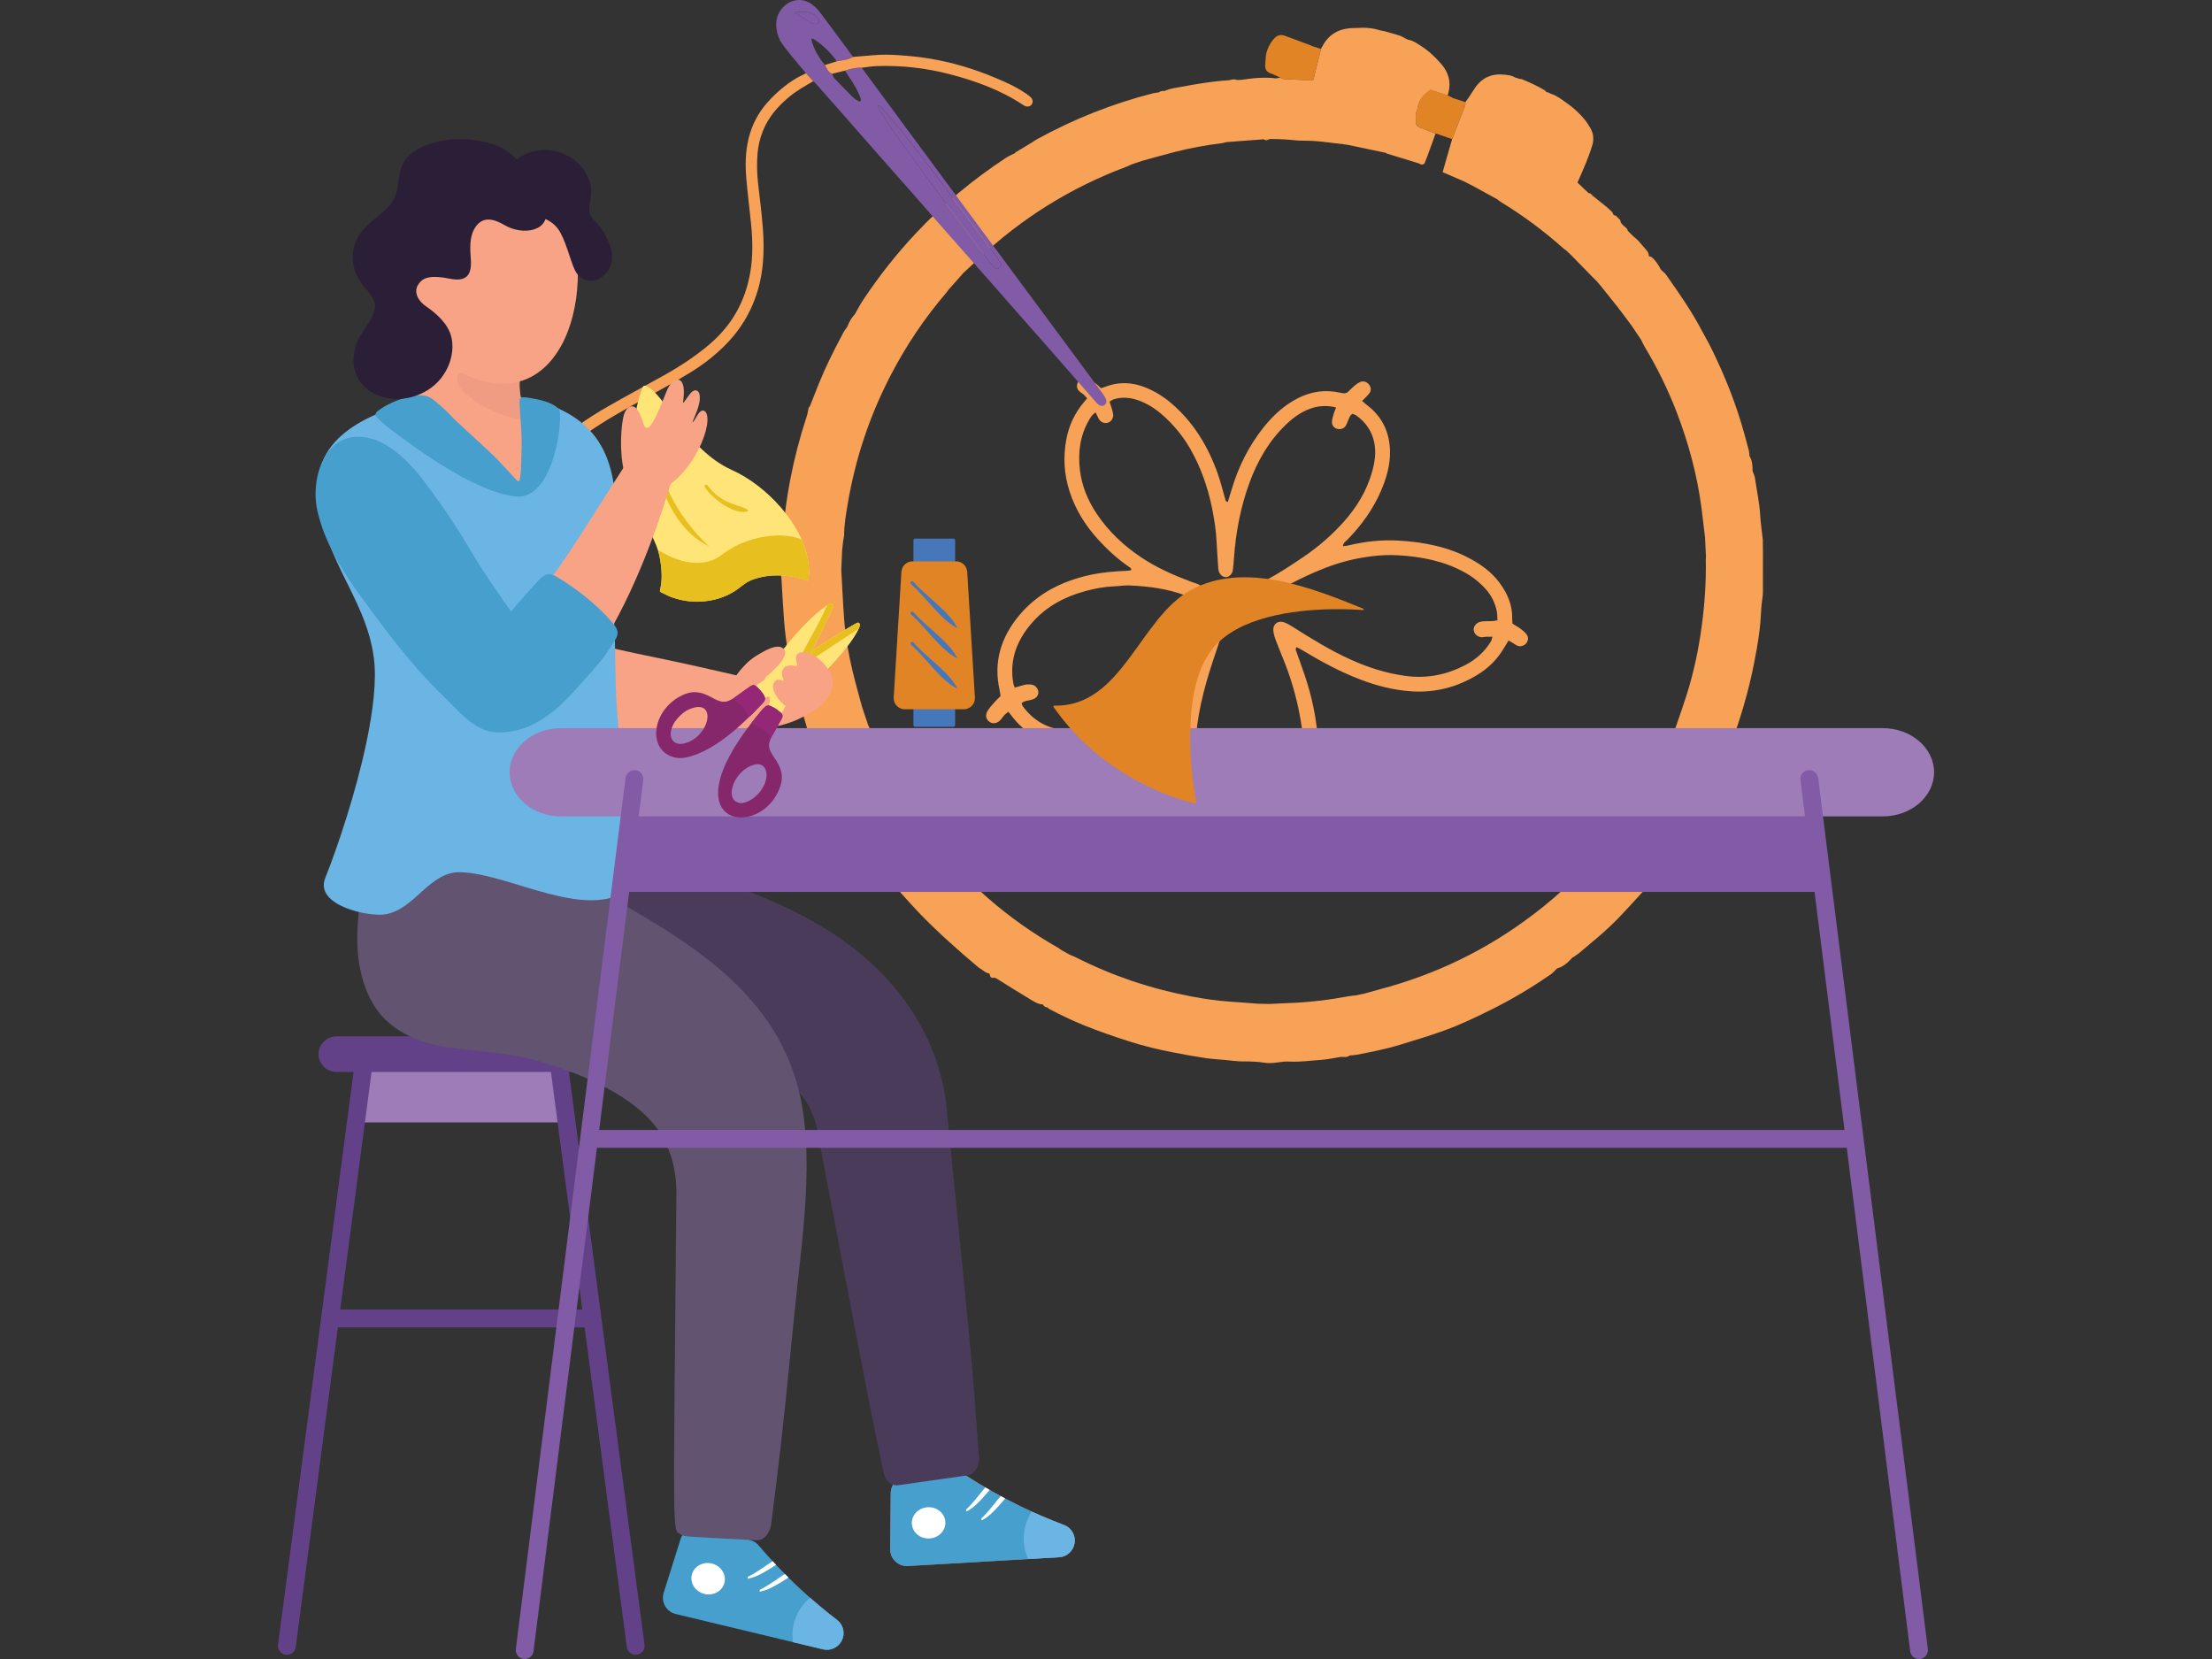 <?xml version="1.0" encoding="utf-8"?>
<svg xmlns="http://www.w3.org/2000/svg" id="Layer_1" style="enable-background:new 0 0 800 600" version="1.1" viewBox="0 0 800 600" x="0" y="0">
  <rect x="0" y="0" width="800" height="600" fill="#333333" stroke="none"/>
  <g>
    <g>
      <path d="M477.71,17.68c-1.1-0.35-2.21-0.71-3.31-1.06c-0.07-0.06-0.13-0.13-0.22-0.16c-3.13-1.17-6.28-2.31-9.41-3.5&#xD;&#xA;			c-1.55-0.59-2.84-0.26-3.93,0.93c-0.49,0.53-0.94,1.11-1.31,1.72c-0.87,1.49-1.57,3.05-1.73,4.8c-0.08,1.06-0.19,2.12-0.23,3.18&#xD;&#xA;			c-0.06,1.51,0.56,2.5,2.1,2.99c1.17,0.37,2.25,1,3.38,1.52l-0.03,0.02c0.28,0.14,0.56,0.27,0.84,0.41&#xD;&#xA;			c0.29,0.03,0.58,0.07,0.87,0.1c1.79,0.08,3.59,0.16,5.38,0.25c1.68,0.08,3.36,0.37,4.9,0c0.94-3.8,1.82-7.36,2.7-10.92&#xD;&#xA;			C477.73,17.87,477.71,17.77,477.71,17.68z" style="fill:#e18425"/>
      <path d="M525.5,35.47c-0.63-0.33-1.27-0.66-1.9-0.99c-2.05-0.67-4.1-1.34-6.17-2.01c-2.79,1.79-4.59,4.12-4.89,7.44&#xD;&#xA;			l0,0c-0.84,1.21-0.42,2.58-0.5,3.89c-0.08,1.25,0.54,1.98,1.69,2.39c1.84,0.66,3.66,1.38,5.49,2.07c1.98,0.68,3.96,1.36,5.95,2.04&#xD;&#xA;			c1.57-4.01,3.15-8.02,4.69-12.04c0.15-0.4,0.08-0.88,0.1-1.33C528.48,36.44,526.99,35.96,525.5,35.47z M520.95,41.92&#xD;&#xA;			c0.34-0.15,0.6-0.5,0.96-1.13C521.55,41.43,521.29,41.78,520.95,41.92z" style="fill:#e18425"/>
      <g>
        <path d="M292.88,146.97c-0.18,0.2-0.36,0.4-0.54,0.61C292.52,147.37,292.7,147.17,292.88,146.97z" style="fill:#fff"/>
      </g>
      <g>
        <path d="M576.15,70.89c-0.16,0-0.33-0.01-0.49-0.04c-0.03-0.15-0.04-0.31-0.03-0.47&#xD;&#xA;				C575.81,70.55,575.98,70.72,576.15,70.89z" style="fill:#dad7d1"/>
      </g>
      <g>
        <path d="M303.21,290.42c0.6,1.04,1.21,2.09,1.81,3.13c-3.36,1.62-6.99,2.22-10.62,2.8&#xD;&#xA;				c-0.56,0.09-1.26,0.28-1.75-0.47c0.12-0.18,0.22-0.47,0.4-0.57C296.44,293.67,299.83,292.05,303.21,290.42z" style="fill:#dbdad9"/>
      </g>
      <g>
        <path d="M501.71,55.56c-0.21-0.11-0.42-0.21-0.63-0.32C501.29,55.35,501.5,55.45,501.71,55.56z" style="fill:#b08978"/>
      </g>
      <g>
        <path d="M457.92,50.73c0.09-0.14,0.18-0.28,0.28-0.41c0.17,0.05,0.33,0.12,0.48,0.2&#xD;&#xA;				C458.43,50.6,458.17,50.67,457.92,50.73z" style="fill:#f4f3f3"/>
      </g>
      <path d="M637.56,196.41c0-0.36,0.03-0.73,0-1.08c-0.33-3.04-0.79-6.07-0.97-9.12c-0.27-4.51-1.26-8.91-1.89-13.36&#xD;&#xA;			c-0.12-0.86-0.57-1.68-0.87-2.51c0.04-1.88-0.1-3.73-1.09-5.4c-0.08-0.71-0.1-1.44-0.27-2.13c-0.54-2.09-1.13-4.17-1.7-6.26&#xD;&#xA;			c-2.94-10.64-7.05-20.82-11.91-30.72c-0.99-2.02-2.17-3.95-3.21-5.95c-3.75-7.22-8.4-13.87-13.08-20.5&#xD;&#xA;			c-0.51-0.72-1.27-1.26-1.91-1.88v0c-0.77-1.68-2.23-3.7-3.32-4.49c-0.28-0.2-0.67-0.25-1.01-0.36c0.02-0.85-0.29-1.55-0.87-2.18&#xD;&#xA;			c-1.02-1.12-1.96-2.33-2.98-3.45c-0.48-0.52-1.07-0.94-1.61-1.41c-0.73-0.72-1.47-1.45-2.2-2.17c-0.05-0.8-0.72-1.12-1.21-1.58&#xD;&#xA;			c-0.69-0.64-1.48-1.23-1.45-2.32l0.02,0.1c-0.2-0.2-0.4-0.4-0.59-0.59c0,0,0.05,0.05,0.05,0.05c-0.2-0.2-0.4-0.4-0.6-0.59&#xD;&#xA;			l0.05,0.05c-0.2-0.2-0.4-0.4-0.6-0.6l0.06,0.03c-0.8-0.02-1.1-0.57-1.27-1.24c-0.72-0.66-1.41-1.35-2.15-1.97&#xD;&#xA;			c-1.59-1.31-3.21-2.58-4.82-3.87c-0.16,0-0.33-0.01-0.49-0.04c-0.03-0.15-0.04-0.31-0.03-0.47c-0.13-0.13-0.27-0.26-0.4-0.4&#xD;&#xA;			c-0.23-0.05-0.46-0.1-0.69-0.15c-0.64-0.6-1.29-1.2-1.93-1.81c-0.7-0.67-1.4-1.35-2.1-2.02c1.04-2.4,2.14-4.79,3.11-7.22&#xD;&#xA;			c0.84-2.09,1.63-4.21,2.27-6.37c0.61-2.06,0.4-4.14-0.68-6.04c-0.67-1.17-1.41-2.32-2.27-3.35c-1.86-2.23-4.01-4.16-6.4-5.83&#xD;&#xA;			c-1.77-1.24-3.47-2.61-5.57-3.28c0,0.02,0.02,0.03,0.02,0.05c-0.38-0.19-0.76-0.39-1.13-0.58l0.06,0.03&#xD;&#xA;			c-0.49-0.05-0.9-0.21-1.12-0.69c-2.69-1.64-5.54-2.93-8.45-4.11c-0.24-0.1-0.53-0.08-0.8-0.11c-0.55-0.17-1.09-0.34-1.64-0.51&#xD;&#xA;			c-1.09-0.71-2.37-0.83-3.59-0.98c-4.45-0.54-8.14,0.83-10.76,4.59c-0.77,1.1-1.46,2.25-2.2,3.37c-0.44,0.66-0.92,1.3-1.39,1.95&#xD;&#xA;			c-0.03,0.44,0.05,0.93-0.11,1.33c-1.54,4.02-3.12,8.03-4.69,12.04c-1.14,3.98-2.28,7.97-3.43,11.95c2.62,1.13,5.23,2.27,7.85,3.4&#xD;&#xA;			c1.01,0.52,2.01,1.03,3.02,1.55l0,0c2.92,1.6,5.84,3.2,8.77,4.8c0.43,0.32,0.83,0.68,1.29,0.96c8.12,4.95,15.73,10.6,22.82,16.93&#xD;&#xA;			c0.26,0.24,0.58,0.42,0.87,0.62v0c0.57,0.53,1.13,1.06,1.7,1.59c0.53-0.07,0.8-0.34,0.98-0.68c-0.18,0.34-0.45,0.61-0.98,0.68&#xD;&#xA;			c2.29,2.35,4.59,4.7,6.88,7.05c0.93,0.95,1.87,1.89,2.8,2.84c0.43,0.5,0.85,1.01,1.28,1.51c2.07,2.59,4.16,5.17,6.2,7.78&#xD;&#xA;			c1.65,2.12,3.23,4.3,4.84,6.45c1.15,1.71,2.3,3.41,3.45,5.12c0.4,0.8,0.74,1.63,1.2,2.39c4.62,7.68,8.55,15.69,11.76,24.05&#xD;&#xA;			c4.31,11.25,7.39,22.82,8.93,34.78c0.44,3.4,0.82,6.8,1.23,10.2c0.12,2.35,0.24,4.7,0.35,7.05c-0.02,0.36-0.08,0.72-0.07,1.08&#xD;&#xA;			c0.16,8.14-0.41,16.22-1.5,24.28c-1.12,8.24-2.83,16.35-5.31,24.28c-1.24,3.95-2.64,7.85-3.97,11.78&#xD;&#xA;			c-0.89,2.17-1.79,4.34-2.68,6.51c-0.39,0.71-0.82,1.39-1.16,2.12c-5.13,11.01-11.4,21.32-18.91,30.87&#xD;&#xA;			c-0.44,0.56-0.81,1.18-1.22,1.77c-2.35,2.74-4.71,5.48-7.06,8.22c-0.15,0.17-0.29,0.35-0.44,0.52l-0.06,0.07&#xD;&#xA;			c-0.54,0.47-1.11,0.91-1.61,1.43c-4.8,5.06-9.94,9.74-15.39,14.08c-16.45,13.13-34.77,22.65-55.01,28.46&#xD;&#xA;			c-3.03,0.87-6.07,1.69-9.11,2.53c-1.08,0.23-2.16,0.45-3.24,0.68c-0.71,0.08-1.43,0.11-2.14,0.24c-7.43,1.37-14.92,2.3-22.48,2.54&#xD;&#xA;			c-2.15,0.07-4.3,0.2-6.45,0.31c-1.41-0.03-2.82-0.06-4.23-0.09c-3.43-0.26-6.85-0.55-10.28-0.77c-4.71-0.3-9.36-1.03-13.98-1.9&#xD;&#xA;			c-14.49-2.75-28.35-7.41-41.52-14.07c-0.72-0.36-1.48-0.64-2.23-0.96c-1.04-0.58-2.08-1.16-3.12-1.73&#xD;&#xA;			c-0.36-0.26-0.7-0.56-1.09-0.78c-18.4-10.44-34-24.09-46.81-40.92c-0.32-0.42-0.74-0.77-1.11-1.16c-0.97-1.42-1.95-2.84-2.92-4.26&#xD;&#xA;			c-2.92-4.79-5.85-9.59-8.78-14.37c-0.09-0.14-0.26-0.24-0.39-0.35c-0.65-1.31-1.3-2.62-1.95-3.92c-0.2-0.5-0.37-1.01-0.59-1.51&#xD;&#xA;			c-1.83-4.22-3.66-8.44-5.51-12.66c-0.21-0.49-0.47-0.97-0.71-1.45c-0.73-2.17-1.46-4.34-2.18-6.52c-1.14-4.28-2.37-8.54-3.4-12.84&#xD;&#xA;			c-1.5-6.25-2.62-12.58-3.09-19c-0.43-5.86-0.69-11.74-1.03-17.61c0.1-2.35,0.2-4.69,0.3-7.04l0,0c0.1-0.97,0.17-1.94,0.3-2.91&#xD;&#xA;			c0.11-0.87,0.29-1.73,0.43-2.6c-0.02-3.91,0.68-7.74,1.32-11.57c2.76-16.34,7.96-31.88,15.62-46.59&#xD;&#xA;			c5.54-10.63,12.18-20.52,19.98-29.62c0.35-0.41,0.65-0.86,0.98-1.29v0c1.56-1.75,3.13-3.5,4.69-5.26&#xD;&#xA;			c0.18-0.23,0.36-0.45,0.54-0.67l0,0.03c0.09-0.79,0.03-1.64,0.29-2.37c-0.26,0.73-0.21,1.58-0.29,2.38&#xD;&#xA;			c1.85-1.72,3.7-3.44,5.54-5.17c15.53-14.65,33.3-25.71,53.3-33.2c0.68-0.25,1.32-0.59,1.97-0.88c1.31-0.44,2.62-0.88,3.93-1.33&#xD;&#xA;			c3.83-1.04,7.64-2.14,11.48-3.12c5.68-1.46,11.44-2.55,17.27-3.23c0.53-0.06,1.04-0.25,1.56-0.38c0.92-0.07,1.83-0.14,2.74-0.22&#xD;&#xA;			c0.08-2.68,0-5.35,0.42-8.04c-0.42,2.69-0.34,5.36-0.42,8.04c2.71-0.2,5.42-0.41,8.13-0.61c0.89-0.07,1.78-0.14,2.67-0.2&#xD;&#xA;			c0.3,0.12,0.59,0.25,0.89,0.37c0.09-0.14,0.18-0.28,0.28-0.41c0.17,0.05,0.33,0.12,0.49,0.21c0.19-0.1,0.38-0.2,0.57-0.29&#xD;&#xA;			c1.77,0.05,3.54,0.05,5.31,0.15c1.68,0.09,3.35,0.28,5.03,0.43c2.16,0.06,4.34,0.02,6.49,0.21c3.24,0.28,6.46,0.73,9.69,1.1l0,0&#xD;&#xA;			c0.59,0.08,1.17,0.16,1.76,0.25v0c2.7,0.57,5.39,1.14,8.08,1.7c1.82,0.38,3.64,0.76,5.47,1.14l0,0l-0.01,0.02&#xD;&#xA;			c0.21,0.11,0.42,0.21,0.64,0.32c3.66,1.12,7.33,2.24,10.99,3.37c0.51,0.16,0.99,0.4,1.48,0.6c0.44-0.09,0.9-0.13,1.1-0.64&#xD;&#xA;			c0.29-0.76,0.61-1.5,0.89-2.26c1.03-2.79,2.04-5.58,3.05-8.37c-1.83-0.69-3.65-1.41-5.49-2.07c-1.15-0.41-1.77-1.14-1.69-2.39&#xD;&#xA;			c0.08-1.31-0.33-2.68,0.5-3.89c0.3-3.32,2.1-5.65,4.89-7.44c2.06,0.67,4.12,1.34,6.17,2.01c0.09-0.35,0.18-0.7,0.27-1.04&#xD;&#xA;			c0.99-3.89,0-7.28-2.57-10.27c-2.18-2.54-4.59-4.82-7.43-6.61c-1.43-0.91-2.83-1.93-4.57-2.21c0.01,0.01,0.01,0.02,0.02,0.03&#xD;&#xA;			c-0.37-0.18-0.74-0.36-1.11-0.54c-0.72-0.35-1.41-0.8-2.16-1.04c-1.8-0.57-3.64-1.05-5.46-1.57c-0.53-0.1-1.07-0.2-1.6-0.3&#xD;&#xA;			c-2.84-0.96-5.77-1.02-8.73-0.81c-5.38-0.08-9.63,1.85-12.12,6.87c-0.12,0.24-0.29,0.46-0.43,0.68c0,0.09,0.03,0.19,0.01,0.27&#xD;&#xA;			c-0.88,3.56-1.76,7.12-2.7,10.92c-1.54,0.37-3.23,0.07-4.9,0c-1.79-0.08-3.59-0.16-5.38-0.25c-0.21,4.07-0.99,8.04-2.15,11.92&#xD;&#xA;			c1.17-3.88,1.95-7.85,2.15-11.92c-0.29-0.03-0.58-0.07-0.87-0.1c-0.28-0.14-0.56-0.27-0.84-0.41l0.03-0.02&#xD;&#xA;			c-0.52,0.08-1.04,0.17-1.56,0.25c-4.17-0.54-8.3-0.11-12.43,0.51c-0.57,0.03-1.14,0.05-1.71,0.07c-1.08-0.54-2.13,0.05-3.19,0.11&#xD;&#xA;			c-5.7,0.35-11.32,1.33-16.92,2.36c-2.03,0.37-4.11,0.62-6.02,1.49c-0.78-0.04-1.53,0.02-2.17,0.53c-0.71,0.11-1.43,0.16-2.13,0.34&#xD;&#xA;			c-14.61,3.73-28.51,9.28-41.73,16.51c-0.63,0.34-1.22,0.77-1.83,1.16c-2,1.21-4.01,2.42-6.01,3.63c-0.2,0.19-0.4,0.38-0.6,0.56&#xD;&#xA;			c0,0-0.06-0.05-0.06-0.05c-0.95,0.49-1.96,0.91-2.85,1.49c-11.9,7.83-22.79,16.85-32.55,27.25c-7.07,7.54-13.44,15.61-19.14,24.21&#xD;&#xA;			c-1.09,1.65-2,3.41-2.99,5.12c-1.2,1.31-2.1,2.81-2.7,4.48c-0.5,0.74-1.07,1.45-1.49,2.24c-3.2,5.97-6.24,12.01-8.79,18.29&#xD;&#xA;			c-1.12,2.75-2.19,5.53-3.28,8.29c-0.18,0.2-0.36,0.4-0.54,0.61l0.08-0.02c-0.23,1.04-0.36,2.11-0.7,3.12&#xD;&#xA;			c-4.89,14.89-7.92,30.13-8.74,45.8c-0.12,2.34-0.33,4.67-0.5,7.01c0.01,1.64,0.01,3.28,0.02,4.92c0.04,0.36,0.09,0.72,0.11,1.08&#xD;&#xA;			c0.31,4.96,0.55,9.92,0.93,14.87c0.63,8.22,2.11,16.3,4.07,24.29c1.07,4.38,2.49,8.67,3.76,13c0.25,0.86,0.47,1.74,0.76,2.59&#xD;&#xA;			c2.73,8.06,6.04,15.88,9.89,23.47c0.45,0.88,0.8,1.81,1.19,2.71c0.6,1.04,1.21,2.08,1.81,3.13c0.27,0.29,0.54,0.58,0.81,0.87&#xD;&#xA;			c1.13,1.93,2.26,3.86,3.39,5.78c0.24,0.47,0.44,0.98,0.74,1.42c2.79,4.07,5.55,8.17,8.42,12.18c1.35,1.89,2.92,3.62,4.39,5.42&#xD;&#xA;			c0.7,0.81,1.4,1.63,2.1,2.44c0.3,0.44,0.56,0.93,0.91,1.32c2.49,2.73,4.94,5.51,7.52,8.15c6.44,6.58,13.33,12.67,20.35,18.61&#xD;&#xA;			c0.47,0.4,1.03,0.69,1.55,1.04c0.25,0.19,0.5,0.38,0.75,0.57l-0.06-0.03c0.37,0.21,0.74,0.41,1.12,0.62c0,0-0.13,0.02-0.13,0.02&#xD;&#xA;			c0.79-0.08,1.18,0.28,1.19,1.07c0,0-0.02-0.06-0.02-0.06c0.22,0.47,0.48,0.88,1.11,0.65c0,0-0.06,0.05-0.06,0.05&#xD;&#xA;			c0.68-0.17,1.18,0.19,1.73,0.53c3.8,2.37,7.58,4.75,11.42,7.05c1.52,0.91,3.01,1.99,4.9,2.05c0.33,0.67,0.87,1.02,1.61,1.07&#xD;&#xA;			c0.28,0.22,0.53,0.5,0.84,0.66c4.1,2.12,8.25,4.13,12.53,5.86c5.37,2.17,10.85,4.04,16.36,5.81c5.17,1.65,10.44,2.91,15.76,3.95&#xD;&#xA;			c3.89,0.76,7.8,1.46,11.72,2.05c2.4,0.36,4.84,0.46,7.27,0.69c0.81,0.07,1.61,0.19,2.42,0.27c0.9,0.09,1.79,0.16,2.69,0.23&#xD;&#xA;			c1.1,0.01,2.19,0.02,3.29,0.03c1.71,0.08,3.41,0.1,5.13,0.39c1.67,0.29,3.46,0.24,5.14-0.02c1.44-0.22,2.87-0.41,4.31-0.33&#xD;&#xA;			c3.99,0.23,7.94-0.39,11.9-0.65c2.24-0.15,4.45-0.67,6.68-1.02c1.1-0.11,2.3,0.36,3.27-0.54c0.9-0.09,1.8-0.1,2.68-0.27&#xD;&#xA;			c5.22-1.01,10.45-2.03,15.54-3.59c5.35-1.64,10.72-3.25,15.99-5.15c6.04-2.18,11.82-4.97,17.56-7.84&#xD;&#xA;			c7.3-3.63,14.24-7.83,20.95-12.44c0.87-0.6,1.56-1.46,2.34-2.2c2.27-0.59,3.88-2.13,5.41-3.78c0.81-0.55,1.67-1.06,2.44-1.68&#xD;&#xA;			c1.34-1.07,2.61-2.21,3.92-3.3c3.47-2.87,6.87-5.82,10.02-9.04c2.27-2.32,4.44-4.72,6.63-7.12c1.82-1.99,3.69-3.96,5.38-6.05&#xD;&#xA;			c2.38-2.94,4.61-5.99,6.91-8.99c0.67-0.88,1.17-1.82,1.17-2.96c0.65-0.1,1.13-0.43,1.5-0.98c1.59-2.34,3.2-4.66,4.78-7&#xD;&#xA;			c0.14-0.2,0.13-0.51,0.19-0.77c2.07-3.6,4.25-7.15,6.19-10.81c2.88-5.43,5.35-11.06,7.6-16.79c2.52-6.39,4.63-12.92,6.42-19.56&#xD;&#xA;			c1.46-5.4,2.61-10.87,3.58-16.38c0.45-2.57,0.88-5.16,1.16-7.75c0.3-2.77,0.42-5.57,0.63-8.35c0.04-0.54,0.12-1.08,0.19-1.61&#xD;&#xA;			c0.11-0.98,0.31-1.97,0.31-2.95c0.03-4.88,0.01-9.77,0.01-14.65C637.59,198.62,637.58,197.51,637.56,196.41z" style="fill:#f7a257"/>
    </g>
    <g>
      <path d="M485.68,197.51c0.65-0.07,1.19-0.06,1.69-0.18c6.11-1.49,12.31-2.19,18.58-1.81&#xD;&#xA;			c9.02,0.54,17.79,2.21,25.83,6.57c4.01,2.17,7.65,4.83,10.43,8.52c2.97,3.94,4.85,8.26,4.7,13.3c-0.02,0.54,0.07,1.07,0.11,1.65&#xD;&#xA;			c1.02,0.63,2.05,1.19,2.98,1.89c0.79,0.59,1.56,1.26,2.14,2.04c0.76,1.02,0.57,2.34-0.24,3.25c-0.8,0.89-2.13,1.24-3.21,0.75&#xD;&#xA;			c-0.57-0.26-1.07-0.67-1.61-1c-0.45-0.27-0.91-0.51-1.5-0.84c-0.57,0.95-1.09,1.78-1.59,2.62c-2.37,4.08-5.63,7.33-9.62,9.77&#xD;&#xA;			c-7.31,4.47-15.28,6.55-23.85,5.99c-6.36-0.41-12.5-1.97-18.45-4.24c-7.47-2.85-14.47-6.64-21.29-10.77&#xD;&#xA;			c-0.6-0.36-1.24-0.66-1.84-0.97c-0.62,0.75-0.19,1.31,0.01,1.89c0.99,2.82,2.03,5.62,2.98,8.45c2.37,7.07,3.97,14.31,4.59,21.74&#xD;&#xA;			c0.81,9.68-0.16,19.17-3.64,28.31c-1.23,3.23-2.81,6.29-4.94,9.02c-2.43,3.12-5.33,5.67-9.1,7.07c-0.5,0.18-0.96,0.46-1.45,0.7&#xD;&#xA;			c-0.27,1.38-0.48,2.72-0.81,4.03c-0.2,0.78-0.48,1.57-0.9,2.25c-0.75,1.2-2.02,1.56-3.32,1.12c-1.22-0.42-2.02-1.6-1.85-2.98&#xD;&#xA;			c0.15-1.24,0.45-2.47,0.7-3.79c-0.94-0.23-1.71-0.45-2.5-0.62c-3.82-0.83-7.06-2.72-9.91-5.35c-4.02-3.71-6.7-8.29-8.62-13.34&#xD;&#xA;			c-2.18-5.73-3.1-11.69-3.26-17.81c-0.25-9.6,1.34-18.93,3.87-28.14c0.18-0.65,0.68-1.3,0.08-2.17c-0.4,0.4-0.78,0.76-1.12,1.15&#xD;&#xA;			c-7.27,8.11-15.7,14.71-25.47,19.58c-4.75,2.37-9.73,4.02-15.04,4.28c-9.24,0.44-17.07-2.56-22.93-9.97&#xD;&#xA;			c-0.5-0.64-1-1.27-1.62-2.06c-0.52,0.43-1.02,0.76-1.42,1.19c-0.49,0.53-0.87,1.16-1.35,1.7c-1.25,1.39-2.85,1.66-4.1,0.74&#xD;&#xA;			c-1.38-1.01-1.59-2.66-0.4-4.33c0.83-1.18,1.82-2.24,2.78-3.33c0.48-0.54,1.04-1,1.66-1.59c-0.1-0.67-0.15-1.38-0.31-2.07&#xD;&#xA;			c-2.35-10.24,0.45-19.2,6.99-27.08c6.69-8.06,15.58-12.48,25.67-14.7c4.34-0.96,8.76-1.32,13.2-1.49&#xD;&#xA;			c0.53-0.02,1.06-0.12,1.59-0.21c0.05-0.01,0.07-0.14,0.12-0.22c0.01-0.66-0.57-0.85-0.99-1.14c-4.12-2.85-7.77-6.22-11.12-9.92&#xD;&#xA;			c-4.55-5.02-8.06-10.69-10.17-17.16c-2.03-6.24-2.39-12.61-1.16-19.04c0.97-5.08,3.15-9.61,6.53-13.54&#xD;&#xA;			c0.29-0.34,0.58-0.68,0.97-1.14c-0.45-0.5-0.81-0.99-1.25-1.39c-0.47-0.42-1.06-0.71-1.52-1.13c-0.97-0.88-1.17-2.07-0.61-3.21&#xD;&#xA;			c0.57-1.16,1.94-1.9,3.17-1.47c1.09,0.38,2.11,1.01,3.08,1.65c0.74,0.49,1.36,1.18,2.13,1.88c0.4-0.13,0.82-0.25,1.22-0.41&#xD;&#xA;			c5.05-2,10.08-1.86,15.07,0.21c3.37,1.39,6.43,3.3,9.2,5.68c7.99,6.84,13.22,15.52,16.71,25.31c1.06,2.98,1.8,6.07,2.69,9.11&#xD;&#xA;			c0.15,0.5,0.12,1.12,0.99,1.22c0.41-1.35,0.85-2.72,1.26-4.1c2.46-8.44,6.3-16.19,11.82-23.05c3.43-4.26,7.41-7.93,12.37-10.42&#xD;&#xA;			c4.79-2.41,9.78-3.1,15.02-1.97c0.35,0.08,0.72,0.12,1.07,0.2c0.88,0.21,1.57-0.08,2.2-0.72c0.69-0.71,1.41-1.41,2.17-2.05&#xD;&#xA;			c0.55-0.46,1.16-0.89,1.8-1.2c1.22-0.6,2.5-0.22,3.37,0.89c0.78,1,0.85,2.23,0.01,3.25c-0.73,0.9-1.61,1.69-2.53,2.65&#xD;&#xA;			c0.7,0.59,1.28,1.12,1.9,1.59c5.39,4.14,8.01,9.69,8.19,16.41c0.13,5.17-1.3,10.01-3.34,14.71c-2.85,6.56-6.99,12.23-11.94,17.36&#xD;&#xA;			C486.78,195.73,485.84,196.24,485.68,197.51z M457.1,305.22c2.25-0.48,3.67-1.74,5-3.08c2.13-2.14,3.7-4.68,4.92-7.43&#xD;&#xA;			c2.61-5.86,3.86-12.05,4.32-18.4c0.33-4.52,0.1-9.05-0.57-13.54c-1.16-7.81-3.15-15.42-6.01-22.78c-1.08-2.78-2.26-5.53-3.31-8.32&#xD;&#xA;			c-0.44-1.17-0.86-2.41-0.94-3.65c-0.16-2.36,1.71-3.73,3.92-2.94c1.09,0.39,2.12,1,3.11,1.63c6.81,4.31,13.65,8.55,21.02,11.87&#xD;&#xA;			c6.39,2.88,12.96,4.98,19.95,5.89c7.55,0.99,14.59-0.41,21.27-3.86c3.93-2.03,7.19-4.86,9.47-8.71c0.25-0.42,0.3-0.95,0.5-1.62&#xD;&#xA;			c-0.93,0-1.64-0.02-2.35,0.01c-0.45,0.02-0.89,0.18-1.34,0.18c-1.58-0.01-2.88-1.1-3.07-2.54c-0.17-1.25,0.79-2.58,2.24-3.01&#xD;&#xA;			c0.51-0.15,1.07-0.2,1.61-0.23c0.99-0.05,1.99-0.02,2.99-0.07c0.52-0.03,1.03-0.15,1.73-0.27c-0.07-1.17-0.02-2.27-0.23-3.31&#xD;&#xA;			c-0.63-3.07-2-5.8-4.13-8.13c-2.22-2.43-4.77-4.42-7.66-6c-7.4-4.03-15.44-5.58-23.72-6.08c-3.24-0.2-6.49-0.05-9.75,0.35&#xD;&#xA;			c-5.52,0.67-10.84,1.98-16.03,3.93c-6.79,2.56-13.24,5.84-19.56,9.4c-1.02,0.58-2.05,1.18-3.13,1.62&#xD;&#xA;			c-0.54,0.23-1.27,0.32-1.82,0.15c-2.01-0.61-2.56-2.88-1.01-4.28c0.86-0.78,1.9-1.38,2.94-1.93c4.89-2.59,9.5-5.63,14.06-8.73&#xD;&#xA;			c5.42-3.68,10.33-7.96,14.67-12.86c4.49-5.07,7.95-10.77,9.89-17.31c1.08-3.66,1.73-7.36,0.91-11.23&#xD;&#xA;			c-0.87-4.13-3.1-7.27-6.47-9.68c-0.42-0.3-0.96-0.43-1.37-0.61c-0.98,0.58-1.17,1.51-1.54,2.32c-0.3,0.66-0.51,1.36-0.88,1.98&#xD;&#xA;			c-0.63,1.05-1.84,1.45-3.09,1.15c-1.17-0.29-1.99-1.27-1.92-2.61c0.04-0.88,0.3-1.77,0.56-2.63c0.25-0.84,0.62-1.65,0.94-2.48&#xD;&#xA;			c-2.47-0.71-5.54-0.68-7.87-0.05c-3.96,1.07-7.22,3.33-10.13,6.1c-6.23,5.92-10.41,13.18-13.34,21.18&#xD;&#xA;			c-3.22,8.81-4.95,17.94-5.6,27.29c-0.1,1.44-0.23,2.89-0.42,4.32c-0.18,1.37-1.33,2.48-2.47,2.51c-1.19,0.03-2.32-0.93-2.65-2.32&#xD;&#xA;			c-0.13-0.52-0.16-1.07-0.19-1.61c-0.19-2.89-0.4-5.77-0.54-8.66c-0.21-4.35-0.87-8.64-1.76-12.89c-1.56-7.4-4.06-14.46-7.84-21.03&#xD;&#xA;			c-2.69-4.67-6.09-8.77-10.16-12.3c-2.54-2.2-5.36-4-8.57-5.14c-2.9-1.02-5.82-1.29-8.78-0.4c-0.56,0.17-1.05,0.56-1.63,0.88&#xD;&#xA;			c0.31,0.94,0.59,1.7,0.81,2.47c0.2,0.69,0.42,1.39,0.51,2.11c0.17,1.31-0.66,2.62-1.83,3.01c-1.23,0.41-2.6-0.07-3.3-1.24&#xD;&#xA;			c-0.45-0.75-0.78-1.57-1.2-2.44c-1.23,0.7-1.8,1.74-2.39,2.74c-3.28,5.63-4.05,11.76-3.3,18.1c0.69,5.76,2.85,10.99,6.08,15.82&#xD;&#xA;			c4.3,6.42,9.82,11.58,16.21,15.83c5.61,3.74,11.74,6.42,18.02,8.77c0.76,0.28,1.55,0.51,2.31,0.8c1.07,0.41,1.78,1.2,2.32,2.18&#xD;&#xA;			c1.04,1.89-0.62,3.74-2.2,3.64c-0.61-0.04-1.23-0.25-1.81-0.48c-0.92-0.36-1.8-0.84-2.73-1.19c-6.51-2.45-13.31-3.34-20.2-3.64&#xD;&#xA;			c-1.88-0.08-3.78,0.24-5.68,0.32c-3.55,0.14-7,0.8-10.41,1.73c-7.41,2.02-14,5.5-19.12,11.32c-5.59,6.35-8.44,13.64-6.84,22.24&#xD;&#xA;			c0.08,0.41,0.29,0.79,0.49,1.32c1.01-0.28,1.87-0.5,2.71-0.77c1.14-0.37,2.31-0.5,3.48-0.28c1.27,0.23,2.26,1.41,2.34,2.66&#xD;&#xA;			c0.06,1.01-0.6,2.07-1.72,2.53c-0.66,0.27-1.38,0.42-2.09,0.56c-0.8,0.16-1.6,0.28-2.28,1.02c0.17,0.36,0.29,0.8,0.55,1.14&#xD;&#xA;			c4.49,6.1,10.69,8.8,18.1,8.65c4.46-0.09,8.72-1.37,12.78-3.3c10.92-5.18,19.96-12.71,27.56-22.01c2.46-3.01,4.71-6.19,7.08-9.28&#xD;&#xA;			c0.49-0.64,1-1.3,1.62-1.81c0.82-0.69,1.81-0.81,2.79-0.29c0.96,0.51,1.51,1.31,1.48,2.41c-0.02,0.62-0.14,1.26-0.32,1.86&#xD;&#xA;			c-0.45,1.47-0.94,2.93-1.44,4.38c-3.36,9.77-6.19,19.65-7.09,30.02c-0.66,7.66-0.38,15.19,1.95,22.55&#xD;&#xA;			c1.6,5.06,4.02,9.69,7.98,13.38c2.1,1.95,4.51,3.33,7.32,3.92c0.39,0.08,0.82-0.04,1.23-0.07c-0.12-1.45-0.34-2.7-0.31-3.95&#xD;&#xA;			c0.03-1.41,1.08-2.32,2.46-2.39c1.4-0.07,2.37,0.55,2.88,1.99C456.48,302.71,456.73,303.86,457.1,305.22z" style="fill:#f7a257"/>
    </g>
    <g>
      <g>
        <path d="M291.51,26.49c-1.63-1.93-3.27-3.85-4.87-5.81c-1.31-1.61-2.64-3.22-3.82-4.92c-1.1-1.58-1.71-3.4-1.98-5.3&#xD;&#xA;				c-0.41-2.93,0.25-5.57,2.31-7.79c2.85-3.07,7.18-3.58,10.55-1.06c1.21,0.9,2.28,2.08,3.19,3.29c3.93,5.2,7.77,10.46,11.64,15.69&#xD;&#xA;				c-1.82,1.05-3.87,1.23-5.88,1.59c-2.25-3.19-5.01-5.85-8.26-7.99c-0.25-0.16-0.59-0.17-0.97-0.27c0.5,3,2.43,6.71,4.91,9.58&#xD;&#xA;				c0.65,1.22,1.15,2.56,2.55,3.18c0.35,0.62,0.59,1.35,1.06,1.85c2.17,2.28,4.4,4.52,6.64,6.74c0.44,0.44,0.99,0.79,1.53,1.1&#xD;&#xA;				c0.35,0.2,0.76,0.56,1.21,0.05c0.12-0.94-0.42-1.71-0.76-2.52c-1.26-3.02-3.24-5.61-4.96-8.36c1.97-0.63,3.95-1.17,6.05-1.06&#xD;&#xA;				c4.62,6.27,9.23,12.54,13.85,18.81c10.01,13.54,20.01,27.09,30.03,40.62c9.64,13.03,19.3,26.04,28.95,39.06&#xD;&#xA;				c4.8,6.47,9.59,12.95,14.37,19.44c0.48,0.65,0.9,1.37,1.17,2.12c0.26,0.7,0.1,1.44-0.55,1.96c-0.55,0.43-1.33,0.42-2.03-0.06&#xD;&#xA;				c-0.37-0.26-0.71-0.56-1.01-0.9c-5.37-6.13-10.72-12.28-16.08-18.4c-3.1-3.54-6.23-7.06-9.34-10.59&#xD;&#xA;				c-4.9-5.57-9.8-11.16-14.7-16.73c-4.49-5.1-8.99-10.18-13.48-15.28c-4.72-5.37-9.43-10.76-14.15-16.13&#xD;&#xA;				c-3.23-3.67-6.48-7.32-9.71-10.99c-4.72-5.37-9.44-10.75-14.16-16.12c-3.11-3.54-6.22-7.07-9.34-10.59&#xD;&#xA;				c-0.42-0.47-0.9-0.88-1.35-1.32C293.25,28.4,292.38,27.44,291.51,26.49z M317.51,38.02c-0.07-0.03-0.13-0.07-0.2-0.1&#xD;&#xA;				c0.06,0.04,0.12,0.08,0.18,0.11c0.17,0.51,0.25,1.08,0.53,1.52c1.78,2.83,3.51,5.69,5.44,8.42c3.54,5.01,7.19,9.95,10.81,14.9&#xD;&#xA;				c3.83,5.24,7.67,10.48,11.54,15.7c3.98,5.36,7.98,10.71,11.99,16.04c0.54,0.72,1.15,1.39,1.8,2.02c0.67,0.65,1.43,0.68,1.94,0.21&#xD;&#xA;				c0.52-0.47,0.69-1.33,0.33-1.99c-0.21-0.39-0.53-0.73-0.8-1.09c-5.53-7.47-11.06-14.94-16.6-22.4c-2.26-3.04-4.52-6.08-6.83-9.09&#xD;&#xA;				c-3.74-4.86-7.47-9.73-11.3-14.52c-2.54-3.17-5.23-6.2-7.89-9.28C318.24,38.25,317.83,38.18,317.51,38.02z M287.27,4.42&#xD;&#xA;				c2.21,1.43,3.93,2.54,5.65,3.65c0.15,0.1,0.32,0.17,0.48,0.24c1.21,0.55,2.45,0.45,2.68-0.2c0.24-0.69-0.31-1.89-1.18-2.52&#xD;&#xA;				c-0.29-0.21-0.62-0.36-0.93-0.53C291.97,3.93,289.84,4.37,287.27,4.42z" style="fill:#815ba5"/>
      </g>
      <g>
        <path d="M291.51,26.49c0.87,0.96,1.74,1.92,2.61,2.88c-2.88,1.7-5.83,3.31-8.43,5.45&#xD;&#xA;				c-4.19,3.43-7.71,7.38-9.76,12.49c-1.06,2.63-1.71,5.36-1.95,8.16c-0.31,3.61-0.22,7.23,0.19,10.84c0.61,5.3,1.28,10.6,1.7,15.92&#xD;&#xA;				c0.7,8.73,0.3,17.37-2.78,25.71c-2.16,5.86-5.35,11.07-9.61,15.62c-4.11,4.39-8.8,8.11-13.92,11.22&#xD;&#xA;				c-5.1,3.11-10.32,6.02-15.56,8.89c-7.47,4.09-14.92,8.19-21.9,13.1c-6.24,4.39-12.1,9.24-17.25,14.87&#xD;&#xA;				c-10.64,11.61-17.78,25.03-20.77,40.56c-0.93,4.81-1.45,9.68-1.23,14.58c0.36,8.03,2.06,15.78,5.28,23.17&#xD;&#xA;				c2.28,5.24,4.96,10.26,8.4,14.85c5.67,7.56,12.57,13.72,20.71,18.54c8.38,4.96,17.42,8.01,27.01,9.45&#xD;&#xA;				c7.66,1.15,15.33,0.97,23-0.24c6.56-1.03,12.96-2.58,19.14-5c1.77-0.69,3.49-1.48,5.27-2.24c1.32,0.4,1.97,1.54,2.82,2.3&#xD;&#xA;				c0.06,0.88-0.58,0.97-1.03,1.2c-5.2,2.61-10.68,4.48-16.32,5.88c-7.59,1.88-15.29,3.05-23.12,2.9&#xD;&#xA;				c-10.62-0.2-20.85-2.34-30.59-6.63c-6.5-2.86-12.58-6.47-18.01-11.05c-6.62-5.59-12.31-12-16.62-19.56&#xD;&#xA;				c-3.66-6.41-6.48-13.15-8.2-20.33c-1.45-6.02-2.1-12.13-1.78-18.32c0.49-9.4,2.68-18.42,6.34-27.1&#xD;&#xA;				c5.31-12.58,13.33-23.18,23.42-32.27c6.48-5.84,13.55-10.9,21.12-15.23c6.52-3.73,13.14-7.3,19.71-10.95&#xD;&#xA;				c6.11-3.39,11.96-7.14,17.29-11.7c8.06-6.88,12.87-15.53,14.65-25.91c1.01-5.85,0.88-11.72,0.29-17.59&#xD;&#xA;				c-0.54-5.4-1.23-10.79-1.7-16.2c-0.44-4.98-0.37-9.95,0.86-14.85c1.23-4.92,3.54-9.28,6.94-13.05c3.05-3.39,6.49-6.31,10.41-8.65&#xD;&#xA;				C289.22,27.58,290.39,27.06,291.51,26.49z" style="fill:#f7a257"/>
      </g>
      <g>
        <path d="M302.66,22.17c2.01-0.35,4.06-0.54,5.88-1.59c2.43-0.2,4.86-0.38,7.29-0.61c3.07-0.29,6.14-0.22,9.22-0.01&#xD;&#xA;				c3.7,0.25,7.39,0.6,11.06,1.21c8.17,1.34,16.03,3.69,23.66,6.89c3.93,1.64,7.82,3.36,11.33,5.81c0.59,0.41,1.2,0.82,1.71,1.33&#xD;&#xA;				c0.8,0.79,0.85,1.94,0.21,2.7c-0.58,0.68-1.53,0.82-2.48,0.36c-0.16-0.08-0.32-0.18-0.47-0.28c-8.18-5.42-17.25-8.72-26.66-11.16&#xD;&#xA;				c-8.63-2.24-17.43-3.23-26.35-2.92c-1.8,0.06-3.59,0.39-5.39,0.59c-2.1-0.12-4.08,0.42-6.05,1.06c-1.58,0.38-3.15,0.76-4.73,1.14&#xD;&#xA;				c-1.4-0.62-1.9-1.96-2.55-3.18C299.78,23.05,301.22,22.61,302.66,22.17z" style="fill:#f7a257"/>
      </g>
      <g>
        <path d="M317.51,38.02c0.32,0.15,0.73,0.23,0.94,0.47c2.65,3.07,5.35,6.11,7.89,9.28&#xD;&#xA;				c3.83,4.79,7.56,9.66,11.3,14.52c2.31,3,4.57,6.04,6.83,9.09c5.54,7.46,11.07,14.93,16.6,22.4c0.27,0.36,0.58,0.7,0.8,1.09&#xD;&#xA;				c0.36,0.66,0.19,1.52-0.33,1.99c-0.51,0.47-1.27,0.43-1.94-0.21c-0.65-0.62-1.26-1.3-1.8-2.02c-4.01-5.34-8.02-10.68-11.99-16.04&#xD;&#xA;				c-3.87-5.22-7.71-10.46-11.54-15.7c-3.62-4.95-7.27-9.89-10.81-14.9c-1.92-2.73-3.65-5.59-5.44-8.42&#xD;&#xA;				c-0.28-0.44-0.36-1.01-0.53-1.52L317.51,38.02z" style="fill:#815ba5"/>
      </g>
      <g>
        <path d="M287.27,4.42c2.57-0.05,4.7-0.49,6.69,0.64c0.31,0.18,0.64,0.33,0.93,0.53c0.87,0.63,1.42,1.82,1.18,2.52&#xD;&#xA;				c-0.23,0.65-1.47,0.74-2.68,0.2c-0.16-0.07-0.33-0.14-0.48-0.24C291.2,6.96,289.48,5.85,287.27,4.42z" style="fill:#815ba5"/>
      </g>
      <g>
        <path d="M317.49,38.04c-0.06-0.04-0.12-0.08-0.18-0.11c0.07,0.03,0.13,0.07,0.2,0.1&#xD;&#xA;				C317.51,38.02,317.49,38.04,317.49,38.04z" style="fill:#7c999f"/>
      </g>
    </g>
    <g>
      <g>
        <g>
          <rect height="26.48" style="fill-rule:evenodd;clip-rule:evenodd;fill:#9d7cb7" width="71.82" x="130.38" y="379.46"/>
        </g>
        <g>
          <path d="M211.96,480.06h-90.29c-1.79,0-3.22-1.45-3.22-3.23s1.43-3.23,3.22-3.23h90.29c1.79,0,3.22,1.45,3.22,3.23&#xD;&#xA;					S213.75,480.06,211.96,480.06z" style="fill:#624189"/>
        </g>
        <g>
          <g>
            <path d="M103.75,598.48c-0.13,0-0.27-0.01-0.42-0.03c-1.77-0.23-3.01-1.85-2.78-3.61l27.71-210.1&#xD;&#xA;						c0.24-1.76,1.66-3.14,3.62-2.78c1.77,0.23,3.01,1.85,2.78,3.61l-27.71,210.1C106.73,597.3,105.34,598.48,103.75,598.48z" style="fill:#624189"/>
          </g>
          <g>
            <path d="M229.9,598.48c-1.59,0-2.98-1.18-3.2-2.81l-27.73-210.1c-0.23-1.76,1.01-3.38,2.78-3.61&#xD;&#xA;						c1.88-0.35,3.38,1.01,3.62,2.78l27.73,210.1c0.23,1.76-1.01,3.38-2.78,3.61C230.18,598.47,230.03,598.48,229.9,598.48z" style="fill:#624189"/>
          </g>
        </g>
        <g>
          <path d="M211.96,387.69h-90.29c-3.56,0-6.45-2.88-6.45-6.44s2.9-6.44,6.45-6.44h90.29c3.56,0,6.45,2.88,6.45,6.44&#xD;&#xA;					S215.52,387.69,211.96,387.69z" style="fill:#624189"/>
        </g>
      </g>
      <g>
        <g>
          <g>
            <g>
              <g>
                <path d="M383,563.2l-54.65,3.17c-3.5,0.2-6.43-2.59-6.4-6.09l0.2-20.27c0.03-3.18,2.52-5.78,5.7-5.97&#xD;&#xA;								c17.76-0.67,19.1-1.96,21.99-0.09c5.54,3.57,11.91,7.25,19.1,10.76c5.55,2.71,10.88,4.95,15.86,6.82&#xD;&#xA;								c1.87,0.7,3.26,2.28,3.73,4.21l0,0C389.41,559.4,386.77,562.98,383,563.2z" style="fill:#d46965"/>
              </g>
              <g>
                <defs>
                  <path d="M383,563.2l-54.65,3.17&#xD;&#xA;									c-3.5,0.2-6.43-2.59-6.4-6.09l0.2-20.27c0.03-3.18,2.52-5.78,5.7-5.97c17.76-0.67,19.1-1.96,21.99-0.09&#xD;&#xA;									c5.54,3.57,11.91,7.25,19.1,10.76c5.55,2.71,10.88,4.95,15.86,6.82c1.87,0.7,3.26,2.28,3.73,4.21l0,0&#xD;&#xA;									C389.41,559.4,386.77,562.98,383,563.2z" id="SVGID_00000149357779776132289060000009586458015979648178_"/>
                </defs>
                <use href="#SVGID_00000149357779776132289060000009586458015979648178_" style="overflow:visible;fill:#469fcc"/>
                <clipPath id="SVGID_00000160883851756590604290000008980456177504265388_">
                  <use href="#SVGID_00000149357779776132289060000009586458015979648178_" style="overflow:visible"/>
                </clipPath>
                <g style="clip-path:url(#SVGID_00000160883851756590604290000008980456177504265388_)">
                  <g>
                    <path d="M410.48,555.09c0.6,10.36-7.91,19.28-19.02,19.92c-11.11,0.64-20.6-7.23-21.2-17.59&#xD;&#xA;										c-0.6-10.36,7.91-19.28,19.02-19.92C400.38,536.85,409.88,544.73,410.48,555.09z" style="fill:#6bb5e4"/>
                  </g>
                  <g>
                    <path d="M349.55,545.79c4.21-3.78,7.8-10.69,12.64-12.65c0.3,0.29,0.32,0.77,0.04,1.09&#xD;&#xA;										c-4.19,3.82-7.94,10.04-12.65,12.4C349.35,546.39,349.34,546.03,349.55,545.79L349.55,545.79z" style="fill:#fff"/>
                  </g>
                  <g>
                    <path d="M355.05,549.01c4.21-3.78,7.8-10.69,12.64-12.65c0.3,0.29,0.32,0.77,0.04,1.09&#xD;&#xA;										c-4.19,3.82-7.94,10.04-12.65,12.4C354.85,549.61,354.84,549.25,355.05,549.01L355.05,549.01z" style="fill:#fff"/>
                  </g>
                  <g>
                    <path d="M341.9,550.41c0.18,3.12-2.38,5.81-5.73,6c-3.35,0.19-6.21-2.18-6.39-5.3c-0.18-3.12,2.38-5.81,5.73-6&#xD;&#xA;										C338.86,544.91,341.72,547.29,341.9,550.41z" style="fill:#fff"/>
                  </g>
                </g>
              </g>
            </g>
          </g>
          <g>
            <g>
              <path d="M270.27,382.97c24.8,10.21,24.66,22.89,26.46,31.8l2.7,14.3c3.63,19.06,7.25,38.1,10.87,57.13&#xD;&#xA;							l4.31,22.29l1.64,8.14c1.17,5.74,2.24,10.87,3.19,15.26c0,0,0.45,3.73,3.13,4.93c0.21,0.09,0.41,0.16,0.64,0.22&#xD;&#xA;							c0.64,0.16,1.38,0.18,2.24,0.03c0,0,24.42-3.48,24.53-3.5c2.96-0.42,4.34-4.01,4.09-6.64c-0.38-5.17-0.76-10.36-1.14-15.54&#xD;&#xA;							c-0.21-2.76-0.43-5.52-0.64-8.29c-2.44-29-4.99-52.18-9.62-99.03c-0.81-14.64-6.25-30.11-16.25-43.25&#xD;&#xA;							c-22.01-29.13-56.79-39.2-86.83-49.19c-31.61-10.41-98.54-34.39-108.36,11.45c-4.94,23.05,18.12,34.05,38.31,38.21&#xD;&#xA;							C251.58,377.93,255.59,377,270.27,382.97z" style="fill:#4a3b5b"/>
            </g>
          </g>
        </g>
        <g>
          <g>
            <g>
              <g>
                <path d="M297.62,596.5l-53.23-12.77c-3.41-0.82-5.41-4.34-4.36-7.68l6.08-19.34c0.95-3.03,4.09-4.81,7.18-4.06&#xD;&#xA;								c17.2,4.49,18.85,3.65,21.08,6.27c4.27,5.02,9.29,10.39,15.16,15.82c4.53,4.2,8.97,7.89,13.2,11.12&#xD;&#xA;								c1.58,1.21,2.46,3.12,2.35,5.11l0,0C304.87,594.72,301.3,597.38,297.62,596.5z" style="fill:#469fcc"/>
              </g>
              <g>
                <defs>
                  <path d="M297.62,596.5l-53.23-12.77&#xD;&#xA;									c-3.41-0.82-5.41-4.34-4.36-7.68l6.08-19.34c0.95-3.03,4.09-4.81,7.18-4.06c17.2,4.49,18.85,3.65,21.08,6.27&#xD;&#xA;									c4.27,5.02,9.29,10.39,15.16,15.82c4.53,4.2,8.97,7.89,13.2,11.12c1.58,1.21,2.46,3.12,2.35,5.11l0,0&#xD;&#xA;									C304.87,594.72,301.3,597.38,297.62,596.5z" id="SVGID_00000073721860882582954290000005864295528540421020_"/>
                </defs>
                <clipPath id="SVGID_00000179623038471572491800000016459044905301936014_">
                  <use href="#SVGID_00000073721860882582954290000005864295528540421020_" style="overflow:visible"/>
                </clipPath>
                <g style="clip-path:url(#SVGID_00000179623038471572491800000016459044905301936014_)">
                  <g>
                    <path d="M326.28,596.68c-2.43,10.09-13.17,16.16-23.99,13.57c-10.82-2.6-17.62-12.88-15.19-22.97&#xD;&#xA;										c2.43-10.09,13.17-16.16,23.99-13.57C321.91,576.31,328.71,586.59,326.28,596.68z" style="fill:#6bb5e4"/>
                  </g>
                  <g>
                    <path d="M270.67,570.16c5.13-2.4,10.56-7.97,15.77-8.45c0.21,0.37,0.08,0.83-0.28,1.05&#xD;&#xA;										c-5.12,2.44-10.51,7.31-15.71,8.21C270.3,570.68,270.4,570.33,270.67,570.16L270.67,570.16z" style="fill:#fff"/>
                  </g>
                  <g>
                    <path d="M275,574.84c5.13-2.4,10.56-7.97,15.77-8.45c0.21,0.37,0.08,0.83-0.28,1.05&#xD;&#xA;										c-5.12,2.44-10.51,7.31-15.71,8.21C274.63,575.36,274.73,575.01,275,574.84L275,574.84z" style="fill:#fff"/>
                  </g>
                  <g>
                    <path d="M262.01,572.38c-0.73,3.04-3.97,4.87-7.23,4.09c-3.26-0.78-5.31-3.88-4.58-6.92&#xD;&#xA;										c0.73-3.04,3.97-4.87,7.23-4.09C260.69,566.24,262.74,569.33,262.01,572.38z" style="fill:#fff"/>
                  </g>
                </g>
              </g>
            </g>
          </g>
          <g>
            <g>
              <path d="M140.72,369.98c6.09,5.24,14.32,7.93,22.21,8.96c12.21,1.58,23.12,1.91,35.17,5.76&#xD;&#xA;							c31.74,10.16,39.49,22.61,41.87,27.1c3.94,7.45,4.71,14.4,4.66,19.99c-1.14,127.37-1.51,120.98,1.42,123.07&#xD;&#xA;							c1.41,0.97,0.35,0.73,27.52,2.19c2.98,0.17,5.04-3.08,5.32-5.7c2.72-21.68,3.94-30.45,8.44-76.49&#xD;&#xA;							c2.44-24.99,7.99-57.92,0.96-82.79c-10.57-37.41-45.34-54.94-79.28-74.26c-14.5-8.26-29.44-35.71-46.9-35.62&#xD;&#xA;							c-17.36,0.08-28.82,26.42-31.73,43.6c-2.15,12.72-1.92,27.63,5.48,38.75C137.24,366.58,138.88,368.4,140.72,369.98z" style="fill:#625370"/>
            </g>
          </g>
        </g>
        <g>
          <g>
            <g>
              <g>
                <path d="M282.01,260.22c-2.09,2.28-5.71,2.79-9.34,3.05c-6.09,0.39-13.58,0.62-21.24,0.71&#xD;&#xA;								c-0.2,0.01-0.4,0-0.6,0.01c-5.16,0.06-10.4,0.06-15.31,0c-6.62-0.07-12.68-0.25-17.26-0.5c-6.22-0.3-11.95-0.42-17.09-0.68&#xD;&#xA;								c-4.07-0.19-7.77-0.45-11.04-0.92c-1.54-0.21-2.99-0.48-4.32-0.8c-0.02,0.01-0.04,0.01-0.04,0&#xD;&#xA;								c-5.62-1.33-9.56-3.7-11.47-8.06c-2.28-5.21-2.53-10.82,0.24-15.93c4.44-8.21,13.69-9.02,22.04-7.79&#xD;&#xA;								c9.17,1.34,18.19,3.57,27.21,5.64c1.96,0.45,3.94,0.88,5.92,1.3c3.67,0.79,7.35,1.54,11.02,2.3c0.2,0.04,0.41,0.09,0.61,0.13&#xD;&#xA;								c2.96,0.62,5.91,1.24,8.87,1.9c3.81,0.84,7.62,1.72,11.43,2.59c2.27,0.53,4.54,1.06,6.81,1.58c6.31,1.48,16.47,3,15.27,11.73&#xD;&#xA;								c-0.22,1.58-0.81,2.79-1.67,3.71C282.02,260.2,282.03,260.22,282.01,260.22z" style="fill:#f8a385"/>
              </g>
            </g>
          </g>
          <g>
            <g>
              <path d="M227.88,321.42c-16.05,11.9-43.12-5.4-61.3-5.98h-0.17c-11.07-0.21-16.25,13.29-26.9,15.21&#xD;&#xA;							c-6.04,1.1-25.83-3.15-21.9-13.06c4.58-11.52,11.08-30.89,14.87-48.89c2.44-11.53,3.76-22.49,2.76-30.49&#xD;&#xA;							c-2.97-23.75-21.05-37.4-19.96-64.57c0.75-19.14,26.31-27.54,43.55-30.04c20.28-2.94,48.22-0.82,58.63,17.7&#xD;&#xA;							c9.5,16.89,3.22,42.02,4.5,61c0.9,13.46,0.2,27.01,1.69,40.44c1.42,12.8,3.7,25.82,6.38,38.4c0.27,1.28,0.54,2.57,0.8,3.85&#xD;&#xA;							C232.1,311.62,233.24,317.43,227.88,321.42z" style="fill:#6bb5e4"/>
            </g>
          </g>
          <g>
            <g>
              <g>
                <g>
                  <path d="M181.12,173.97c-9.04-0.34-16.88-4.3-24.26-11.97c-4.53-4.71-15.51-9.42-10.61-16.32&#xD;&#xA;									c10.48-14.76,2.23-18.54,16.15-22.65c3.14-0.93,6.38-1.19,9.65-1.47c9.24-0.8,19.51,4.03,16.73,12.11&#xD;&#xA;									c-0.08,0.26-0.17,0.51-0.24,0.77c-0.09,0.33-0.17,0.65-0.25,0.99c-1.17,5.36,0.36,11.59,2.85,16.46&#xD;&#xA;									c2.12,4.17,1.48,9.09,2.59,15.65C195.34,177.04,189.07,174.28,181.12,173.97z" style="fill:#f8a385"/>
                </g>
              </g>
              <g>
                <path d="M191.15,151.91c-0.16-0.01-0.34-0.03-0.52-0.04c-5.82-0.32-10.8-2.28-15.6-4.88&#xD;&#xA;								c-2.58-1.4-5.02-3.05-7.16-5.16c-5.28-5.23-1.51-8.32,1.52-7.11c1.48,0.6,12.57,1.97,18.08,0.89&#xD;&#xA;								c0.29-0.06,0.57-0.11,0.83-0.17c-0.87,3.97-0.27,8.43,1.17,12.52C189.94,149.33,190.51,150.66,191.15,151.91z" style="fill:#ef9c83"/>
              </g>
            </g>
            <g>
              <path d="M187.97,146.99c-0.2-2.87-0.34-3.78,3.68-3.07c3.89,0.68,7.61,1.42,10.36,3.85&#xD;&#xA;							c2,1.76-1.23,33.25-15.49,31.79c-14.23-1.46-34.72-16.28-46.05-24.89c-1.43-1.09-2.75-2.33-4.03-3.6&#xD;&#xA;							c-0.87-0.86-0.8-1.65,0.17-2.41c3.09-2.42,7.21-4.14,10.99-5c3.51-0.79,6.34-1.39,9.39,1.11c5.82,4.78,5.74,5.44,8.63,8.1&#xD;&#xA;							c17.41,16.06,11.24,10.14,20.09,19.57c1.13,1.2,1.79,2.21,2.21,1.2c0.35-0.85,0.56-4.78,0.57-5.6&#xD;&#xA;							C188.6,159.52,189.05,162.24,187.97,146.99z" style="fill:#469fcc"/>
            </g>
            <g>
              <g>
                <g>
                  <path d="M202.96,125.07c-0.33,0.61-0.68,1.19-1.05,1.76c-5.04,8.02-12.75,12.92-23.06,11.79&#xD;&#xA;									c-12.54-1.36-24.35-11.07-29.3-24.4c-1.75-4.71-2.64-9.88-2.41-15.28c0.9-20.67,15.44-36.25,32.52-36.12&#xD;&#xA;									c17.81,0.14,30.13,19.08,29.28,38.78C208.57,110.27,206.56,118.55,202.96,125.07z" style="fill:#f8a385"/>
                </g>
                <g>
                  <defs>
                    <path d="M208.94,101.61&#xD;&#xA;										c-0.89,20.68-11.06,39.09-30.09,37.02c-16.99-1.85-32.61-18.99-31.71-39.68c0.89-20.68,15.44-36.25,32.52-36.12&#xD;&#xA;										C197.46,62.96,209.79,81.9,208.94,101.61z" id="SVGID_00000090980169953600051650000005696830278947028399_"/>
                  </defs>
                  <clipPath id="SVGID_00000079451019800210610390000005113124899686837920_">
                    <use href="#SVGID_00000090980169953600051650000005696830278947028399_" style="overflow:visible"/>
                  </clipPath>
                </g>
              </g>
              <g>
                <g>
                  <g>
                    <path d="M183.84,64.05c-0.01,3.2,1.36,6.81,3.3,8.66c6.96,6.63,11.3,5.47,14.69,10.1&#xD;&#xA;										c2.69,3.67,4.37,11.34,6.05,14.83c4.1,8.49,16.22,2,12.95-8.15c-3.18-9.86-8.36-9.62-7.69-14.46&#xD;&#xA;										c0.76-5.4,1.36-7.65-1.1-12.13c-1.82-3.33-4.46-5.66-7.91-7.16c-4.81-2.09-10.55-2.05-15.17,0.55&#xD;&#xA;										c-1.69,0.95-3.3,2.26-4.26,3.98C184.11,61.34,183.84,62.66,183.84,64.05z" style="fill:#2b1f38"/>
                  </g>
                </g>
                <g>
                  <g>
                    <path d="M163.17,121.63c-1.24-4.74-5.51-8.35-9.03-10.8c-3.86-2.68-4.33-5.99-2.73-8.12&#xD;&#xA;										c1.14-1.52,2.72-3.63,11.16-1.93c6.12,1.23,8.12-1.23,7.71-7.01c-0.26-3.58-0.57-7.81,1.3-11.05&#xD;&#xA;										c2.77-4.8,6.99-3.62,10.97-1.27c6.23,3.68,16.95,2.69,14.84-6.87c-1.6-7.26-9.91-18.49-16.49-21.39&#xD;&#xA;										c-7.38-3.25-16.68-3.77-24.4-1.5c-3.8,1.12-7.96,3.16-10.23,6.56c-2.95,4.42-1.33,10.41-4.49,14.83&#xD;&#xA;										c-3.76,5.26-10.1,7.57-12.89,13.77c-2.71,6.05-1.11,12.34,3.04,17.16c3.67,4.26,5.2,6.3,1.72,12.21&#xD;&#xA;										c-2.07,3.51-4.31,5.7-5.32,9.97c-3.66,15.34,13.58,22.79,26.31,14.93C161.82,136.68,164.87,128.1,163.17,121.63z" style="fill:#2b1f38"/>
                  </g>
                </g>
              </g>
            </g>
          </g>
          <g>
            <g>
              <path d="M292.29,203.03c0.31,2.01,0.47,4.05,0.17,6.08c-0.31,2.15-0.68-0.17-8.47-0.88&#xD;&#xA;							c-4-0.36-7.93-0.03-11.76,1.36c-3.31,1.2-3.86,2.77-8.11,5.1c-4.68,2.57-11.47,3.75-18.11,2.19&#xD;&#xA;							c-3.79-0.89-5.36-1.94-6.81-2.61c-1.54-0.71,0.94-1.03-0.21-10.39c-1.3-10.5-6.3-10.57-9.12-31.01&#xD;&#xA;							c-0.04-0.3-0.07-0.61-0.12-0.92c-1.09-8.25-1.04-18.12,0.88-26.17c0.46-1.9,0.81-3.33,1.83-5.71&#xD;&#xA;							c0.27-0.61,0.54-0.72,1.19-0.48c6.64,2.52,14.44,22.92,31.07,30.4c6.19,2.78,12.59,7.64,17.68,13.52&#xD;&#xA;							C287.48,189.38,291.27,196.23,292.29,203.03z" style="fill:#ffe478"/>
            </g>
            <g>
              <path d="M239.15,214.26c-0.47-0.19-0.55-0.41-0.44-0.87c1.1-4.37,0.5-9.47-0.58-13.85&#xD;&#xA;							c-0.08-0.34,0.18-0.44,0.39-0.33c0.32,0.17,3.19,1.97,6.2,3.01c4.6,1.6,8.72,1.89,13.12,0.3c3.1-1.12,4.78-4.08,12.31-6.79&#xD;&#xA;							c5.83-2.09,13.04-2.94,18.98-0.94c0.55,0.19,0.91,0.5,1.11,1.05c1.63,4.4,2.77,8.61,2.23,13.28&#xD;&#xA;							c-0.27,2.36-1.45-0.82-11.09-0.99c-2.86-0.05-5.65,0.36-8.39,1.23c-1.95,0.62-3.65,1.63-5.2,2.93&#xD;&#xA;							c-5.38,4.52-14.21,6.54-21.87,4.61C241.55,215.77,240.65,214.87,239.15,214.26z" style="fill:#e7bf1f"/>
            </g>
            <g>
              <g>
                <path d="M237.22,155.37c-0.81,16.39,8,31.82,19.15,42.16c-14.12-6.61-20.7-26.96-20.36-42.2&#xD;&#xA;								C236.03,154.57,237.25,154.58,237.22,155.37L237.22,155.37z" style="fill:#e7bf1f"/>
              </g>
              <g>
                <path d="M255.9,175.51c5.43,7.64,12.95,6.92,14.78,9.22c-4.42,2.2-13.22-4.53-15.76-8.51&#xD;&#xA;								C254.48,175.6,255.44,174.9,255.9,175.51L255.9,175.51z" style="fill:#e7bf1f"/>
              </g>
            </g>
          </g>
          <g>
            <g>
              <g>
                <g>
                  <path d="M178.34,220.15l0.43,0.57c0.2,0.27,0.4,0.52,0.61,0.79c0.64,0.81,1.27,1.58,1.9,2.33l0.92,1.07&#xD;&#xA;									l0.23,0.25l0.11,0.13c0.02,0.02,0.01,0.01,0.01,0.02c0.01,0.02,0,0.03,0.01,0.04c0,0.1,0.03,0.23,0.08,0.37&#xD;&#xA;									c0.11,0.32,0.42,0.5,0.81,0.5c0.1,0,0.21-0.01,0.32-0.02c0.05,0,0.15-0.05,0.23-0.08c0.02-0.01,0.03-0.01,0.07-0.03&#xD;&#xA;									l0.25-0.2l0.49-0.4c1.33-1.11,2.73-2.43,4.13-3.88c2.81-2.91,5.62-6.28,8.35-9.83c4.22-5.5,8.15-11.35,12.06-17.34&#xD;&#xA;									c3.9-6.01,7.79-12.2,11.89-18.65c1.37-2.13,2.79-4.35,4.23-6.6c0.8-1.24,1.61-2.49,2.42-3.74c0-0.01,0-0.01,0.01-0.02&#xD;&#xA;									c0-0.01,0.02-0.01,0.03-0.03c2.31-3.57,5.99-5.93,9.8-5.23c0.55,0.11,1.09,0.27,1.63,0.5c0.16,0.07,0.32,0.15,0.47,0.23&#xD;&#xA;									c0.11,0.05,0.21,0.1,0.31,0.16c1.42,0.74,2.36,1.7,2.95,2.81c0.01,0.01,0.01,0.02,0.02,0.04c1.44,2.7,0.77,6.29-0.21,9.76&#xD;&#xA;									c0.01,0.01-0.01,0.02-0.01,0.02c-0.21,0.72-0.41,1.41-0.61,2.1c-0.03,0.06-0.04,0.11-0.06,0.18&#xD;&#xA;									c-0.85,2.82-1.75,5.63-2.68,8.45c-3.81,11.44-8.22,22.77-13.73,33.96c-2.77,5.59-5.82,11.15-9.42,16.68&#xD;&#xA;									c-1.81,2.76-3.77,5.52-5.99,8.27c-1.11,1.37-2.31,2.75-3.57,4.11l-1,1.03l-0.5,0.51l-0.25,0.26l-0.36,0.34&#xD;&#xA;									c-0.99,0.91-1.96,1.82-3.06,2.66c-6.17,5.15-13.8,8.61-21.68,8.28c-7.88-0.52-14.97-5.24-21-11.13l-1.07-1.06l-0.82-0.82&#xD;&#xA;									c-0.53-0.55-1.07-1.1-1.57-1.65c-5.35-5.74-9.67-11.44-13.79-17.2c-4.09-5.75-7.88-11.53-11.49-17.33&#xD;&#xA;									c-5.52-8.87-11.45-18.05-13.52-28.26c-1.06-5.25,0.15-10.87,3.02-15.02c0.01-0.03,0.02-0.05,0.04-0.07&#xD;&#xA;									c1.32-1.9,2.97-3.49,4.9-4.6c0.01,0.01,0.02-0.01,0.02-0.01c0.67-0.39,1.37-0.71,2.11-0.99l0.06-0.03&#xD;&#xA;									c1.02-0.37,2.09-0.62,3.21-0.74c1.47-0.15,3.01-0.07,4.62,0.26c7.29,1.54,11.98,8.02,15.53,14.09&#xD;&#xA;									c4.54,7.75,9.12,15.46,13.79,22.97C168.69,206.36,173.49,213.76,178.34,220.15z" style="fill:#f8a385"/>
                </g>
                <g>
                  <g>
                    <path d="M178.34,220.15c-2.62,3.75-5.77,8.03-9.49,12.48c-3.73,4.43-8.04,9.08-13.31,13.19&#xD;&#xA;										c-5.35-5.74-9.67-11.44-13.79-17.2c-4.09-5.75-7.88-11.53-11.49-17.33c-5.52-8.87-11.45-18.05-13.52-28.26&#xD;&#xA;										c-1.06-5.25,0.15-10.87,3.02-15.02c0.01-0.03,0.02-0.05,0.04-0.07c1.68-2.09,3.74-3.88,6.09-5.2&#xD;&#xA;										c0.01,0,0.02-0.01,0.02-0.01c0.31-0.14,0.61-0.27,0.92-0.4l0.06-0.03c1.02-0.37,2.09-0.62,3.21-0.74&#xD;&#xA;										c1.47-0.15,3.01-0.07,4.62,0.26c7.29,1.54,11.98,8.02,15.53,14.09c4.54,7.75,9.12,15.46,13.79,22.97&#xD;&#xA;										C168.69,206.36,173.49,213.76,178.34,220.15z" style="fill:#cc7a66"/>
                  </g>
                </g>
              </g>
              <g>
                <g>
                  <g>
                    <g>
                      <path d="M250,141.94c1.3-1.34,2.74-0.92,3.03,0.89c0.57,3.47-2.24,8.55-2.56,9.9&#xD;&#xA;											c0.12-0.08,0.27-0.14,0.34-0.26c0.48-0.74,0.96-1.48,1.39-2.26c1.23-2.23,2.64-2.13,3.28-0.72&#xD;&#xA;											c1.2,2.64-0.44,9.16-4.13,15.37c-3.67,6.22-9.4,12.1-15.95,13.56c-3.19,0.71-7.45-1.69-8.82-5.09&#xD;&#xA;											c-2.44-6.15-2.37-16.66-1.17-22.38c0.88-4.16,3.45-4.94,4.96-2.97c1.43,1.88,2.19,5.03,2.47,5.68&#xD;&#xA;											c1.97,4.58,5.75-6.14,8.38-12.48c1.68-4,4.73-5.12,5.72-2.25c1.04,3.14-0.42,7.67,0.36,6.61&#xD;&#xA;											C247.72,144.99,249.32,142.65,250,141.94z" style="fill:#f8a385"/>
                    </g>
                  </g>
                </g>
              </g>
            </g>
            <g>
              <path d="M186.28,249.91c-2.2-3.23-4.91-13.55-0.78-15.49c1.36,2.18-1.65,8.87,1.94,14.77&#xD;&#xA;							C187.92,249.95,186.78,250.64,186.28,249.91L186.28,249.91z" style="fill:#2b1f38"/>
            </g>
            <g>
              <g>
                <g>
                  <g>
                    <path d="M132.75,158.26c7.56,1.41,14.83,8.35,19.43,14.29c6.43,8.31,12.28,16.84,17.61,25.91&#xD;&#xA;										c13.03,22.17,31.29,41.21,30.02,54.91c-0.79,8.45-14.89,12.73-22.35,11.24c-7.12-1.42-12.65-8.58-17.66-13.41&#xD;&#xA;										c-11.3-10.88-20.59-23.57-29.81-36.19c-6.51-8.91-12.87-19.49-15.26-30.55C112.23,172.98,117.45,155.4,132.75,158.26z" style="fill:#469fcc"/>
                  </g>
                </g>
              </g>
              <g>
                <g>
                  <g>
                    <path d="M182.39,224.18c5.16-6.47,10.69-12.55,12.88-14.72c2.19-2.17,3.44-2.38,6.16-0.79&#xD;&#xA;										c6.88,4.04,15.9,11.05,20.94,17.67c1.16,1.52,1.34,3.09,0.31,4.76c-5.19,8.42-6.69,9.54-15.58,19.44&#xD;&#xA;										c-6.81,7.58-18.41,16.97-28.06,12.21C162.07,254.38,170.95,238.51,182.39,224.18z" style="fill:#469fcc"/>
                  </g>
                </g>
              </g>
            </g>
          </g>
        </g>
      </g>
    </g>
    <g>
      <g>
        <g>
          <rect height="30.68" style="fill:#815ba5" width="431.49" x="226.15" y="291.89"/>
        </g>
        <g>
          <path d="M680.9,295.26h-478c-10.26,0-18.58-7.15-18.58-15.96l0,0c0-8.82,8.32-15.96,18.58-15.96h478&#xD;&#xA;					c10.26,0,18.58,7.15,18.58,15.96l0,0C699.48,288.11,691.16,295.26,680.9,295.26z" style="fill:#9d7cb7"/>
        </g>
        <g>
          <g>
            <path d="M669.57,415.12H213.65c-1.79,0-3.22-1.45-3.22-3.23c0-1.78,1.43-3.23,3.22-3.23h455.91&#xD;&#xA;						c1.79,0,3.22,1.45,3.22,3.23C672.78,413.67,671.35,415.12,669.57,415.12z" style="fill:#815ba5"/>
          </g>
          <g>
            <g>
              <g>
                <path d="M694.04,600c-1.61,0-2.99-1.19-3.2-2.82l-39.68-315.05c-0.23-1.76,1.03-3.38,2.8-3.6&#xD;&#xA;								c1.77-0.14,3.38,1.04,3.6,2.8l39.68,315.05c0.23,1.76-1.03,3.38-2.8,3.6C694.31,599.99,694.17,600,694.04,600z" style="fill:#815ba5"/>
              </g>
            </g>
            <g>
              <g>
                <path d="M189.76,600c-0.13,0-0.27-0.01-0.4-0.02c-1.77-0.23-3.03-1.84-2.8-3.6l39.68-315.05&#xD;&#xA;								c0.23-1.76,1.9-2.92,3.6-2.8c1.77,0.23,3.03,1.84,2.8,3.6l-39.68,315.05C192.75,598.81,191.37,600,189.76,600z" style="fill:#815ba5"/>
              </g>
            </g>
          </g>
        </g>
      </g>
      <g>
        <g>
          <g>
            <g>
              <g>
                <path d="M292.85,238.75c0.32,0.18,0.64,0.37,0.95,0.57c2.54,1.64,5.05,3.69,4.96,6.98&#xD;&#xA;								c-0.12,4.33-3.23,9.68-6.84,12.05c-4.89,3.22-14,5.81-20.04,4.71c-8.29-1.5-13.86-13.89,0.43-25.02&#xD;&#xA;								c3.64-2.84,8.73-2.82,13.06-1.98C287.93,236.56,290.53,237.43,292.85,238.75z" style="fill:#f8a385"/>
              </g>
            </g>
          </g>
          <g>
            <g>
              <g>
                <g style="opacity:.5">
                  <path d="M281.98,249.37c0.31,0.36,0.8,0.51,1.24,0.69c0.81,0.32-1.14-2.54,1.12-4.56&#xD;&#xA;									c0.66-0.59,1.13-1.09,0.27-1.24C283.59,244.08,279.7,246.69,281.98,249.37z" style="fill:#b4aead"/>
                </g>
                <g>
                  <g>
                    <path d="M273.23,252.38c0.19,0.17,0.36,0.37,0.58,0.5c2.17,1.33,2.65-1.8,6.39-1.01&#xD;&#xA;										c0.86,0.18,1.26,1.07,2.96,1.48c5.22,1.27,24.64-18.7,27.62-26.56c0.48-1.27-0.08-1.75-0.76-1.53&#xD;&#xA;										c-0.61,0.2-7.28,4.33-7.38,4.39c-31.06,19.26-30.32,18.37-30.42,20.46C272.16,251.05,272.57,251.76,273.23,252.38z" style="fill:#bdbdc4"/>
                  </g>
                  <g>
                    <path d="M273.23,252.38c0.19,0.17,0.36,0.37,0.58,0.5c2.17,1.33,2.65-1.8,6.39-1.01&#xD;&#xA;										c0.86,0.18,1.26,1.07,2.96,1.48c5.22,1.27,24.64-18.7,27.62-26.56c0.48-1.27-0.08-1.75-0.76-1.53&#xD;&#xA;										c-0.61,0.2-7.28,4.33-7.38,4.39c-31.06,19.26-30.32,18.37-30.42,20.46C272.16,251.05,272.57,251.76,273.23,252.38z" style="fill:#ffe478"/>
                  </g>
                  <g>
                    <path d="M310.09,225.24c-0.72,0.26-5.6,3.26-6.17,3.62c-23.25,14.37-22.06,13.64-21.98,13.87&#xD;&#xA;										c0.11,0.33,2.15,0.17,2.5,0.11c4.57-0.77,9.06-4.27,22.81-13.33c3.06-2.02,3.31-1.59,3.72-3.38&#xD;&#xA;										C311.03,225.88,310.63,225.04,310.09,225.24z" style="fill:#e7bf1f"/>
                  </g>
                </g>
              </g>
              <g>
                <g>
                  <path d="M274.26,248.93c3.35,3.31,2.6,4.38,1.35,5.65c-3.84,3.91-15.97,17.19-27.78,19.42&#xD;&#xA;									c-1.7,0.32-3.36,0.22-4.99-0.4c-8.91-3.39-6.68-17.27,4.13-22.26c2.99-1.38,6-1.61,10.56,0.96&#xD;&#xA;									c5.62,3.17,6.11,1.13,13.97-4.17c0.78-0.53,1.45-0.46,2.15,0.19C273.86,248.52,274.06,248.73,274.26,248.93&#xD;&#xA;									C274.26,248.93,274.26,248.93,274.26,248.93z M247.68,268.82c8.87-2.45,11.4-15.02,3.28-12.89&#xD;&#xA;									c-1.43,0.38-2.75,0.98-3.91,1.93C240.11,263.54,241.93,270.4,247.68,268.82z" style="fill:#86266b"/>
                </g>
                <g>
                  <path d="M273.6,256.61c2.64-2.66,3.68-3.39,2.76-4.98c-0.77-1.34-1.77-2.49-2.92-3.5&#xD;&#xA;									c-0.55-0.48-1.24-0.47-1.94,0c-1.17,0.78-2.57,1.8-5.68,4.03c-0.29,0.21-0.53,0.41-0.27,0.67c2.09,2.05,2.16,1.5,3.76,3.87&#xD;&#xA;									c2.02,2.99,0.66,3.63,4.31-0.06C273.62,256.63,273.61,256.62,273.6,256.61z" style="fill:#952777"/>
                </g>
              </g>
            </g>
            <g>
              <g>
                <g style="opacity:.5">
                  <path d="M280.4,249.55c-0.36-0.25-1.19-1.45-0.62-1.41c1.62,0.13,3.14,0.15,4.22-1.35&#xD;&#xA;									c0.52-0.72,0.96-1.23,1.21-0.4C285.5,247.38,283.31,251.53,280.4,249.55z" style="fill:#b4aead"/>
                </g>
                <g>
                  <g>
                    <path d="M278.34,258.56c-2.71-2.47,1.07-2.99-0.23-6.97c-0.27-0.84-1.2-1.14-1.79-2.78&#xD;&#xA;										c-1.93-5.32,16.5-26.71,23.51-30.25c1.21-0.61,1.75-0.11,1.6,0.59c-0.14,0.63-3.52,7.68-3.58,7.8&#xD;&#xA;										c-16.04,33.24-15.11,32.06-17.13,32.38C279.78,259.47,279.02,259.14,278.34,258.56z" style="fill:#ffe478"/>
                  </g>
                  <g>
                    <path d="M301.44,219.08c-0.18,0.74-2.65,5.9-2.95,6.51c-10.93,22.72-11.47,24.12-11.64,23.1&#xD;&#xA;										c-1.26-7.38,7.52-18.77,12-29.18c0.32-0.73,0.95-0.99,1.61-1.22C301,218.11,301.57,218.52,301.44,219.08z" style="fill:#e7bf1f"/>
                  </g>
                </g>
              </g>
              <g>
                <g>
                  <path d="M281.67,257.16c0.91,0.74,1.81,1.31,1.09,2.66c-2.78,5.23-4.09,6.82-4.55,8.89&#xD;&#xA;									c-1.02,4.63,6.73,7.62,3.96,15.79c-6.52,19.24-40.95,15.08-9.2-24.55c3.3-4.12,4.09-5.34,5.69-4.62&#xD;&#xA;									C280.54,256.18,280.78,256.44,281.67,257.16C281.66,257.16,281.67,257.16,281.67,257.16z M274.83,286.43&#xD;&#xA;									c0.27-0.24,0.52-0.8,0.85-1.31c2.86-4.35,1.75-9.93-3.14-8.5c-6.65,1.95-10.1,11.05-6.44,13.24&#xD;&#xA;									c1.13,0.67,2.18,0.85,3.93,0.16C271.87,289.29,273.39,288.13,274.83,286.43z" style="fill:#86266b"/>
                </g>
                <g>
                  <path d="M274.08,258.64c2.37-2.9,2.99-4.01,4.67-3.27c1.41,0.62,2.66,1.49,3.8,2.53&#xD;&#xA;									c1.06,0.97,0.07,2.21-0.75,3.68c-4.26,7.56-1.52,4.39-7.34,1.33c-2.58-1.36-3.23-0.82-2.21-2.06&#xD;&#xA;									c0.6-0.74,1.21-1.48,1.81-2.22C274.06,258.63,274.07,258.63,274.08,258.64z" style="fill:#952777"/>
                </g>
              </g>
            </g>
          </g>
          <g>
            <path d="M268.46,244.39c-0.18-1.01-0.01-2.11,0.54-3.03c1.04-1.78,2.89-3.06,4.58-4.17&#xD;&#xA;						c2.05-1.35,8.13-5.23,10.16-2.15c1.26,1.92-2.11,5.52-3.43,6.76c-2.36,2.21-6.42,6.69-9.92,5.3&#xD;&#xA;						C269.24,246.64,268.66,245.5,268.46,244.39z" style="fill:#f8a385"/>
          </g>
          <g>
            <g>
              <g>
                <path d="M282.82,244.03c-0.21-1.73,0.67-2.97,2.28-3.29c2.17-0.43,3.64,1.13,3.12-0.88&#xD;&#xA;								c-0.08-0.3-0.2-0.59-0.26-0.89c-0.4-1.8,0.45-3.01,2.2-3.09c5.17-0.22,11.41,6.93,11.08,11.43&#xD;&#xA;								c-0.35,4.68-6.38,11.42-11.18,11.09c-5.54-0.8-12.73-8.76-9.8-11.99c1.62-1.78,3.64,1.07,3.01-0.84&#xD;&#xA;								C283.23,245.51,282.9,244.76,282.82,244.03z" style="fill:#f8a385"/>
              </g>
            </g>
          </g>
        </g>
        <g>
          <g>
            <path d="M492.95,220.64c-2.18-0.16-6.42-0.4-11.67-0.3c-0.01,0-0.01,0-0.02,0c-13.38,0.27-33.3,2.74-42.63,14.17&#xD;&#xA;						c-13.09,16.02-6.74,51.83-5.99,55.82c0.04,0.17-0.12,0.32-0.29,0.28c-2.85-0.62-22.06-5.28-39.22-21.08&#xD;&#xA;						c-4.26-3.91-8.4-8.51-12.13-13.91c-0.12-0.17,0.01-0.4,0.22-0.4c24.66,0.54,30.88-31.79,49.58-41.89&#xD;&#xA;						c19.29-10.43,43.95-0.67,62.27,6.83C493.32,220.26,493.24,220.66,492.95,220.64z" style="fill:#e18425"/>
          </g>
        </g>
        <g>
          <g>
            <g>
              <path d="M344.82,262.86h-13.84c-0.34,0-0.62-0.28-0.62-0.62v-11.43c0-0.34,0.28-0.62,0.62-0.62h13.84&#xD;&#xA;							c0.34,0,0.62,0.28,0.62,0.62v11.43C345.44,262.58,345.16,262.86,344.82,262.86z" style="fill:#4677ba"/>
            </g>
            <g>
              <path d="M344.82,207.46h-13.84c-0.34,0-0.62-0.28-0.62-0.62v-11.43c0-0.34,0.28-0.62,0.62-0.62h13.84&#xD;&#xA;							c0.34,0,0.62,0.28,0.62,0.62v11.43C345.44,207.18,345.16,207.46,344.82,207.46z" style="fill:#4677ba"/>
            </g>
          </g>
          <g>
            <g>
              <path d="M352.59,252.25c0.14,2.32-1.71,4.27-4.03,4.27h-21.32c-2.32,0-4.17-1.95-4.02-4.27l0.4-6.53l2.39-38.92&#xD;&#xA;							c0.13-2.13,1.89-3.78,4.02-3.78h15.75c2.13,0,3.89,1.65,4.02,3.78L352.59,252.25z" style="fill:#e18425"/>
            </g>
            <g>
              <g>
                <path d="M330.31,210.37c4.86,5.61,12.95,10.62,15.98,16.81c-6.2-3.07-11.21-11.08-16.83-15.96&#xD;&#xA;								C328.91,210.69,329.76,209.83,330.31,210.37L330.31,210.37z" style="fill:#4677ba"/>
              </g>
              <g>
                <path d="M330.31,221.34c4.86,5.61,12.95,10.62,15.98,16.81c-6.2-3.07-11.21-11.08-16.83-15.96&#xD;&#xA;								C328.91,221.66,329.76,220.8,330.31,221.34L330.31,221.34z" style="fill:#4677ba"/>
              </g>
              <g>
                <path d="M330.31,232.31c4.86,5.61,12.95,10.62,15.98,16.81c-6.2-3.07-11.21-11.08-16.83-15.95&#xD;&#xA;								C328.91,232.63,329.76,231.77,330.31,232.31L330.31,232.31z" style="fill:#4677ba"/>
              </g>
            </g>
          </g>
        </g>
      </g>
    </g>
  </g>
</svg>
